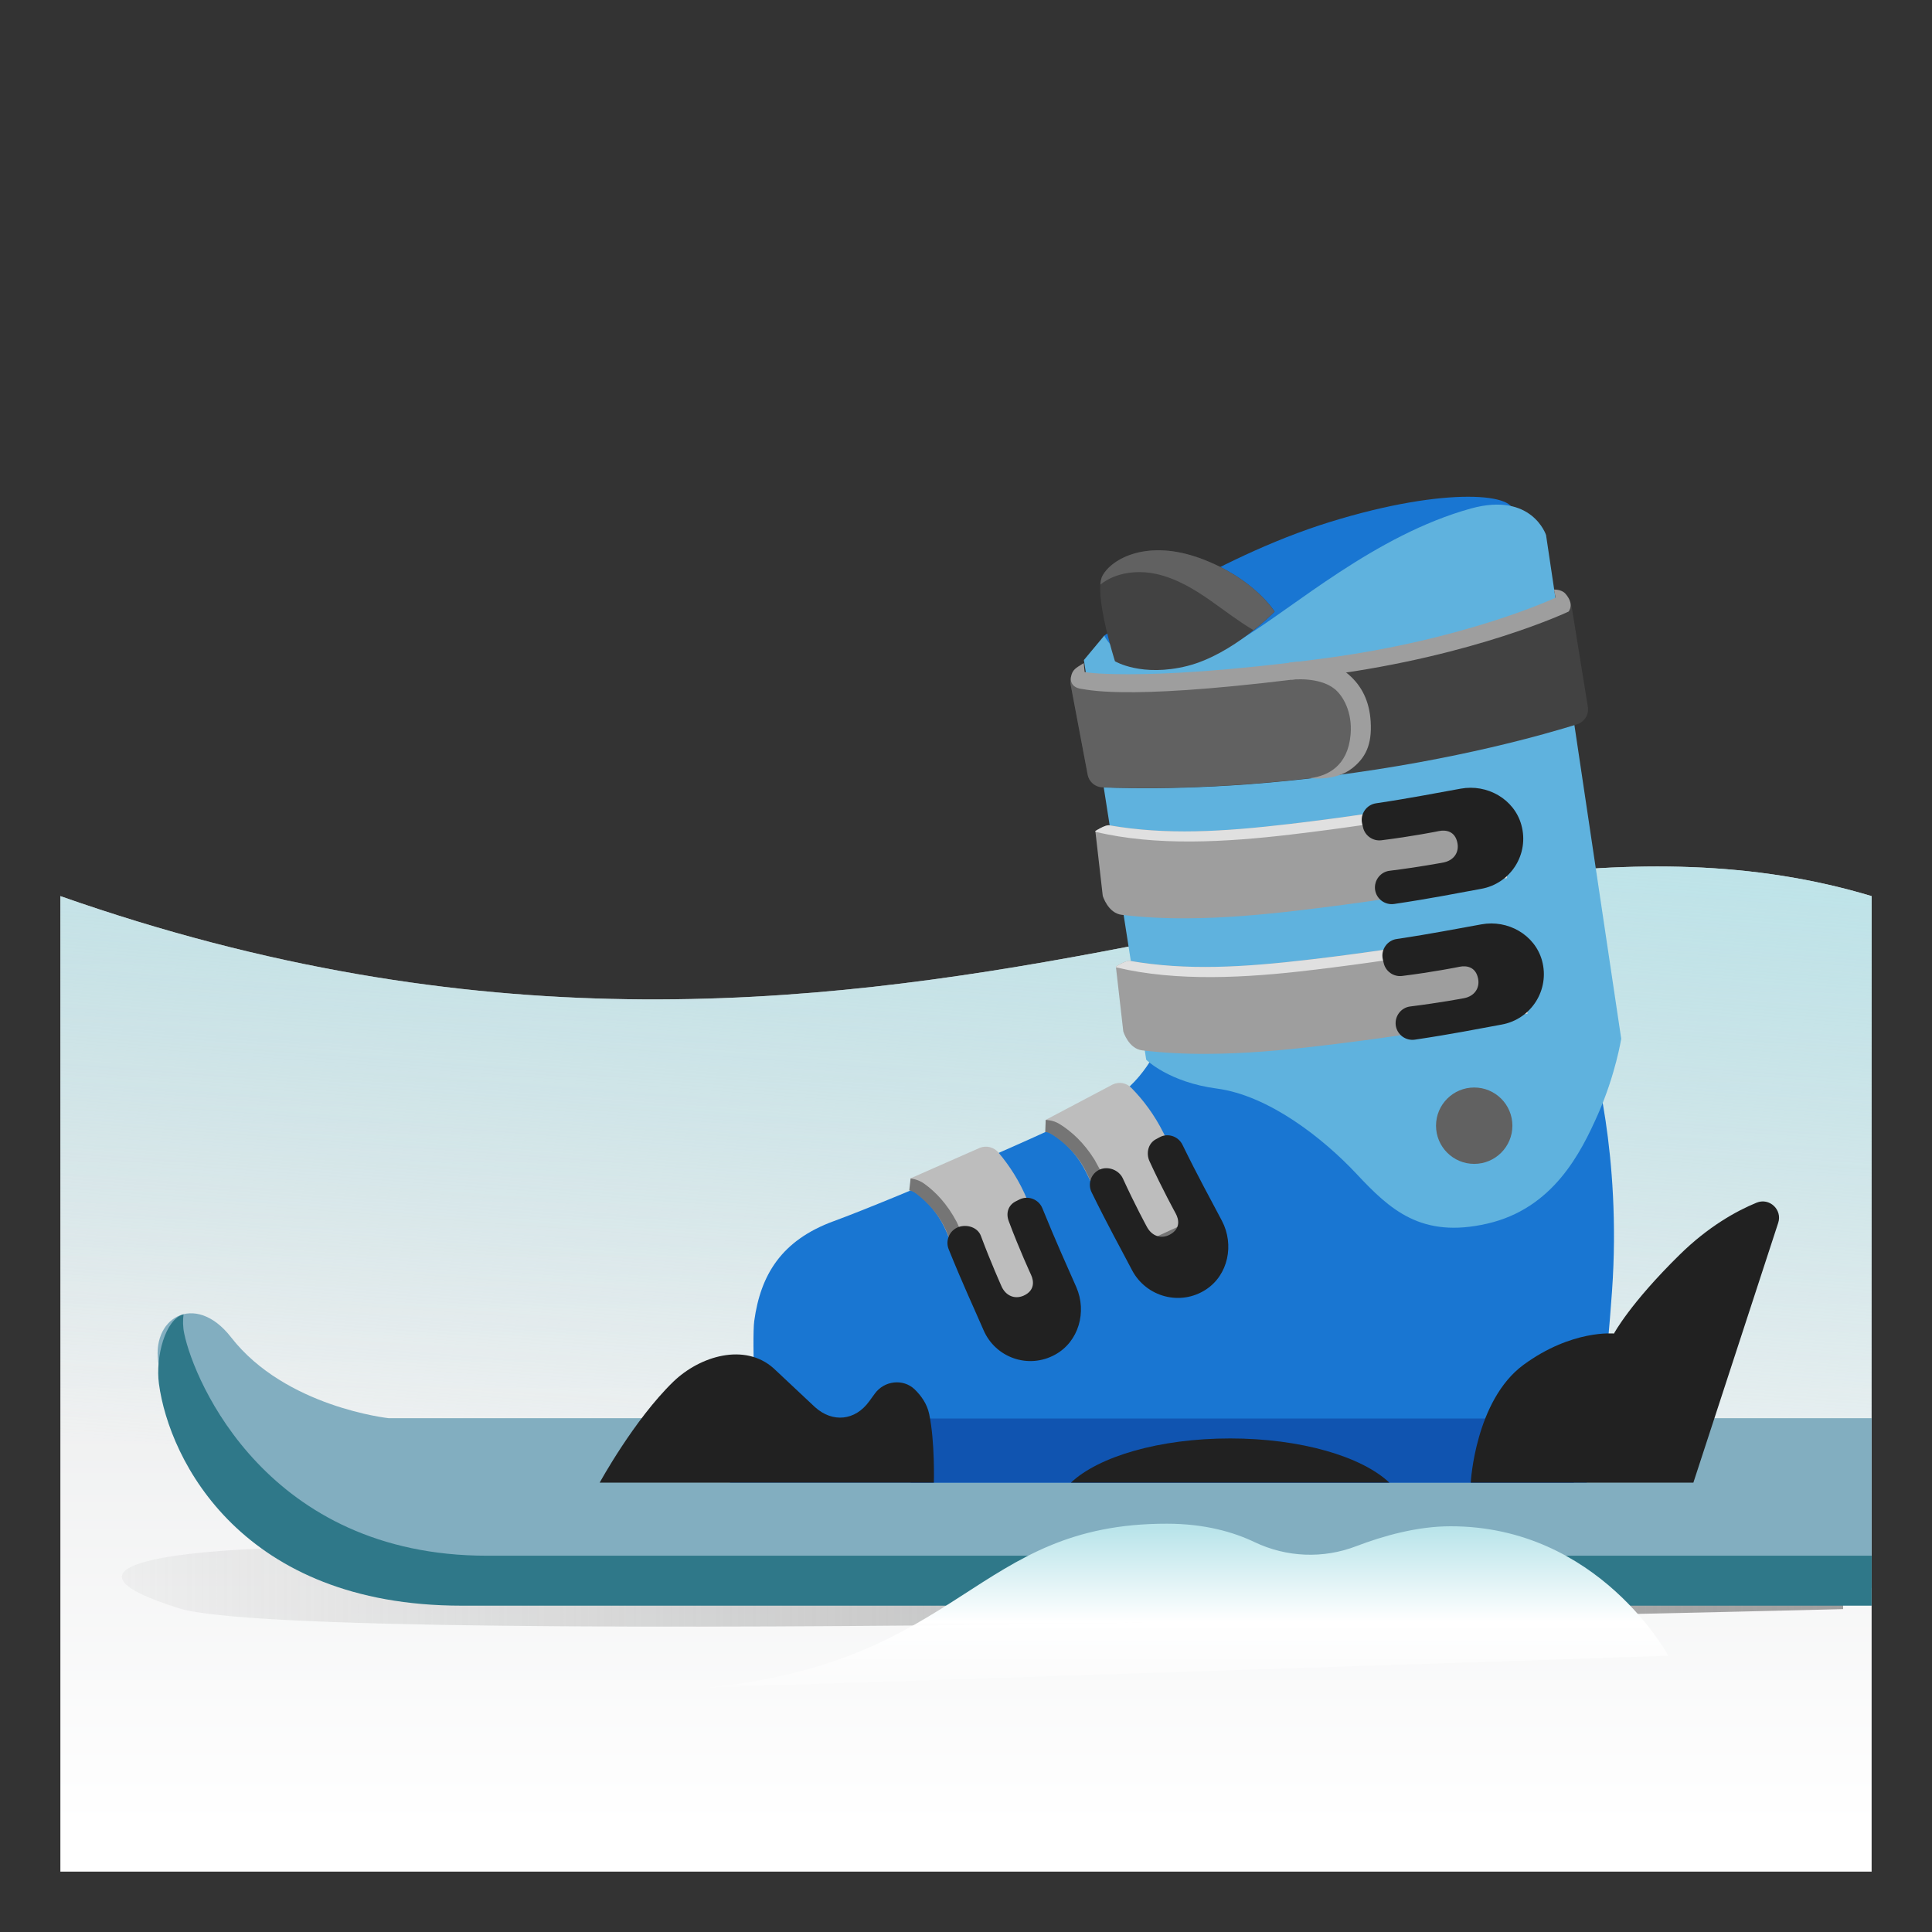 <?xml version="1.0" encoding="utf-8"?>
<!-- Generator: Adobe Illustrator 25.2.3, SVG Export Plug-In . SVG Version: 6.00 Build 0)  -->
<svg version="1.1" id="Layer_3" xmlns="http://www.w3.org/2000/svg" xmlns:xlink="http://www.w3.org/1999/xlink" x="0px" y="0px"
	 viewBox="0 0 128 128" style="enable-background:new 0 0 128 128;" xml:space="preserve">
<rect x="0" y="0" width="128" height="128" fill="#333333" stroke="none"/>
<g>
	<linearGradient id="SVGID_1_" gradientUnits="userSpaceOnUse" x1="64" y1="120.975" x2="64" y2="62.967">
		<stop  offset="0" style="stop-color:#FFFFFF"/>
		<stop  offset="1" style="stop-color:#DEE0E1"/>
	</linearGradient>
	<path style="fill:url(#SVGID_1_);" d="M124,124H4V59.37c55.03,19.34,88.6-9.45,120,0V124z"/>
	<linearGradient id="SVGID_2_" gradientUnits="userSpaceOnUse" x1="63.112" y1="103.674" x2="67.356" y2="46.384">
		<stop  offset="0.071" style="stop-color:#B9E4EA;stop-opacity:0"/>
		<stop  offset="1" style="stop-color:#B9E4EA"/>
	</linearGradient>
	<path style="fill:url(#SVGID_2_);" d="M124,124H4V59.37c55.03,19.34,88.6-9.45,120,0V124z"/>
	<linearGradient id="SVGID_3_" gradientUnits="userSpaceOnUse" x1="122.101" y1="104.452" x2="-3.627" y2="104.452">
		<stop  offset="0" style="stop-color:#FFFFFF;stop-opacity:0"/>
		<stop  offset="0" style="stop-color:#9E9E9E"/>
		<stop  offset="0.855" style="stop-color:#9E9E9E;stop-opacity:0.145"/>
		<stop  offset="1" style="stop-color:#9E9E9E;stop-opacity:0"/>
	</linearGradient>
	<path style="fill:url(#SVGID_3_);" d="M124,106.56c0,0-103.43,2.72-112.12,0c-8.69-2.72-1.08-3.92,8.69-4.05S124,101.13,124,101.13
		V106.56z"/>
	<g>
		<path style="fill:#1976D2;" d="M73.16,42.11c0,0,7.13-5.11,14.96-7.53s12.55-1.84,12.08-0.57c-0.47,1.26-20.1,13.6-20.56,13.69
			s-6.52,0.14-6.47,0C73.2,47.56,73.16,42.11,73.16,42.11z"/>
		<g>
			<path style="fill:#82AEC0;" d="M25.76,93.96c0,0-6.85-0.73-10.45-5.36c-2.41-3.1-5.43-1.24-4.78,1.9
				c0.65,3.15,5.51,14.7,20.05,14.7c13.83,0,86.31,0,93.42,0V93.96H25.76z"/>
			<path style="fill:#2F7889;" d="M32.26,103.07c-14.54,0-19.4-11.56-20.05-14.7c-0.1-0.46-0.1-0.89-0.05-1.29
				c-1.2,0.3-1.87,2.81-1.63,4.6c0.69,5.09,5.51,14.7,20.05,14.7c13.83,0,86.31,0,93.42,0v-3.31
				C111.01,103.07,45.35,103.07,32.26,103.07z"/>
		</g>
		<path style="fill:#1976D2;" d="M105.46,69.8c0,0,1.99,6.61,1.34,15.75c-0.7,9.85-1.68,12.68-1.68,12.68H48.36l1.72-3.21
			c0,0-0.27-6.36-0.11-7.5c0.42-3.06,1.8-5.35,5.28-6.62c3.72-1.36,16.91-6.95,18.92-8.37c2-1.42,2.9-3.92,2.9-3.92L105.46,69.8z"/>
		<g>
			<path style="fill:#BDBDBD;" d="M74.97,83.91c-0.02-0.03-1.53-3.29-3.03-6.28c-1-2-2.52-2.64-2.54-2.65l-0.13-0.78l4.45-2.35
				c0.42-0.2,0.92-0.11,1.24,0.23c0.77,0.78,1.52,1.77,2.13,2.99c1.53,3.06,3.03,6.29,3.1,6.43L74.97,83.91z"/>
		</g>
		<path style="fill:#757575;" d="M75.56,82.42l-3.04-5.58c-0.7-1.12-1.51-1.87-2.32-2.37c-0.45-0.28-0.92-0.27-0.92-0.27l-0.03,0.8
			c0.25,0,0.58,0.25,0.58,0.25c0.64,0.43,1.53,1.18,2.13,2.39c1.49,2.99,3.01,6.25,3.03,6.28l5.22-2.43c-0.02-0.04-0.19-0.42-0.47-1
			L75.56,82.42z"/>
		<path style="fill:#212121;" d="M79.89,85.44c1.49-0.97,1.89-2.98,1.07-4.55c-0.77-1.47-1.55-2.86-2.62-5.05
			c-0.28-0.57-0.99-0.8-1.54-0.48l-0.24,0.13c-0.5,0.28-0.64,0.93-0.4,1.45c0.85,1.85,1.72,3.43,1.73,3.45
			c0.22,0.4,0.34,1.02-0.39,1.41c-0.57,0.3-1.17,0.1-1.5-0.49c-0.05-0.09-0.8-1.47-1.61-3.24c-0.26-0.56-0.98-0.83-1.54-0.58l0,0
			c-0.57,0.26-0.8,0.94-0.53,1.5c1.11,2.26,1.89,3.65,2.69,5.18C75.95,85.93,78.2,86.54,79.89,85.44z"/>
		<g>
			<path style="fill:#BDBDBD;" d="M65.31,88.17c-0.01-0.03-1.29-3.39-2.57-6.48c-0.85-2.06-2.32-2.82-2.34-2.83l-0.08-0.79
				l4.61-2.03c0.43-0.16,0.92-0.04,1.22,0.32c0.71,0.84,1.39,1.87,1.91,3.13c1.31,3.17,2.57,6.49,2.63,6.63L65.31,88.17z"/>
		</g>
		<path style="fill:#757575;" d="M66.01,86.73l-2.63-5.78c-0.62-1.17-1.37-1.97-2.15-2.53c-0.43-0.31-0.9-0.34-0.9-0.34l-0.09,0.79
			c0.25,0.02,0.56,0.29,0.56,0.29c0.61,0.48,1.44,1.29,1.95,2.53c1.27,3.09,2.55,6.45,2.57,6.48l5.38-2.05
			c-0.02-0.05-0.16-0.43-0.39-1.03L66.01,86.73z"/>
		<path style="fill:#212121;" d="M69.92,89.74c1.55-0.86,2.1-2.83,1.39-4.46c-0.67-1.52-1.33-2.97-2.25-5.23
			c-0.24-0.59-0.93-0.86-1.5-0.59l-0.24,0.12c-0.52,0.25-0.69,0.78-0.49,1.32c0.71,1.9,1.47,3.54,1.48,3.56
			c0.19,0.41,0.26,1.04-0.49,1.38c-0.59,0.26-1.18,0.01-1.46-0.6c-0.04-0.1-0.69-1.53-1.37-3.35c-0.21-0.58-0.93-0.8-1.5-0.59v0
			c-0.58,0.22-0.87,0.88-0.64,1.46c0.94,2.33,1.62,3.77,2.31,5.36C65.95,89.96,68.15,90.73,69.92,89.74z"/>
		<rect x="60.33" y="93.98" style="opacity:0.7;fill:#0D47A1;" width="43.94" height="4.25"/>
		<path style="fill:#212121;" d="M97.44,98.23c0,0,0.29-5.45,3.5-7.81c3.21-2.35,5.99-2.07,5.99-2.07s1.05-1.98,4.35-5.22
			c1.9-1.87,3.76-2.9,5.1-3.45c0.85-0.35,1.72,0.47,1.43,1.34l-5.62,17.21H97.44z"/>
		<path style="fill:#212121;" d="M39.73,98.23c0,0,2.28-4.17,4.88-6.69c1.76-1.7,4.73-2.6,6.65-0.88L54,93.23
			c1.17,1.05,2.66,0.89,3.58-0.38l0.38-0.52c0.62-0.86,1.88-1.01,2.64-0.28c0.43,0.42,0.82,0.96,0.96,1.63
			c0.39,1.85,0.31,4.55,0.31,4.55H39.73z"/>
		<path style="fill:#212121;" d="M92.05,98.23c-1.83-1.73-5.86-2.93-10.55-2.93s-8.72,1.2-10.55,2.93H92.05z"/>
		<path style="fill:#5FB2DE;" d="M73.16,42.11l-1.35,1.62l4.13,26.48c0,0,1.49,1.49,4.68,1.91c3.44,0.46,7.04,3.29,9.26,5.66
			c2.22,2.37,4.29,4.29,8.65,3.29c4.36-1,6.2-4.67,7.35-7.27s1.53-4.98,1.53-4.98l-4.98-33.37c0,0-0.93-2.88-4.98-1.76
			c-6.35,1.76-11.76,6.58-15.18,8.63C75.24,46.54,73.16,42.11,73.16,42.11z"/>
		<path style="fill:#9E9E9E;" d="M78.64,60.84c-1.46,0.01-2.89-0.06-4.32-0.23c-0.92-0.11-1.26-1.26-1.26-1.26l-0.49-4.29
			c0,0,0.66-0.43,0.93-0.38c3.77,0.65,7.44,0.45,12.03-0.1c7.44-0.88,13.11-2.04,13.16-2.05l1.16,5.64
			c-0.24,0.05-5.94,1.22-13.65,2.13C83.52,60.62,81.04,60.83,78.64,60.84z"/>
		<path style="fill:#E0E0E0;" d="M85.53,55.29c7.44-0.88,13.11-2.04,13.16-2.05l1.02,4.96c0.07-0.01,0.12-0.02,0.14-0.03l-1.16-5.64
			c-0.06,0.01-5.72,1.17-13.16,2.05c-4.59,0.54-8.26,0.75-12.03,0.1c-0.26-0.05-0.93,0.38-0.93,0.38l0.01,0.05
			C76.59,56.07,81.21,55.8,85.53,55.29z"/>
		<path style="fill:#424242;" d="M73.87,43.81c0,0-1.44-4.52-0.83-5.66C73.65,37,76.03,35.7,79.55,37c3.52,1.3,4.9,3.52,4.9,3.52
			s-2.75,2.83-5.78,3.6C75.64,44.88,73.87,43.81,73.87,43.81z"/>
		<path style="fill:#424242;" d="M70.95,45.4c0,0-0.07-0.28,0.01-0.54c0,0,5.66,0.98,16.55-0.46c7.79-1.03,14.42-3.77,16.53-4.51
			l0.12,0.51l1.04,6.43c0.08,0.51-0.22,1-0.72,1.16c-2.04,0.63-7.88,2.34-16.25,3.41c-7.79,1-13.25,0.83-15.18,0.77
			c-0.49-0.01-0.89-0.36-0.99-0.84L70.95,45.4z"/>
		<path style="fill:#616161;" d="M88.89,51.3c0.58-0.71,1.05-1.83,1.03-3.59c-0.01-1.66-0.94-2.7-2.09-3.36
			c-0.11,0.02-0.22,0.03-0.33,0.05c-10.89,1.45-16.55,0.46-16.55,0.46c-0.07,0.26-0.01,0.54-0.01,0.54l1.12,5.92
			c0.09,0.48,0.5,0.83,0.99,0.84c1.93,0.05,7.39,0.23,15.18-0.78C88.46,51.36,88.67,51.33,88.89,51.3z"/>
		<path style="fill:#9E9E9E;" d="M71.64,45.64c0.65,0.09,3.46,0.8,16.32-0.91c9.82-1.3,15.96-4.21,15.96-4.21s0.43-0.48-0.22-1.2
			c-0.26-0.28-0.74-0.26-0.74-0.26l0.1,0.54c-0.11,0.05-5.97,2.78-15.34,4.02c-6.52,0.87-10.63,1.05-12.93,1.05
			c-2.33,0-2.93-0.15-2.93-0.15l-0.06-0.59c-0.34,0.24-0.68,0.34-0.81,0.77C70.86,45.11,71,45.55,71.64,45.64z"/>
		<g>
			<path style="fill:#9E9E9E;" d="M86.81,51.55c1.16-0.14,2.49-0.8,2.67-2.88c0.13-1.53-0.52-2.58-1.04-3.01
				c-1.03-0.85-2.86-0.63-2.87-0.63l-0.16-1.13c0.1-0.01,2.53-0.42,3.94,0.79c0.87,0.75,1.38,1.77,1.46,3.11
				c0.1,1.56-0.36,2.41-1.2,3.08C88.48,51.79,86.81,51.55,86.81,51.55z"/>
		</g>
		<path style="fill:#212121;" d="M100.79,54.64c-0.48-1.71-2.27-2.71-4.01-2.39c-1.64,0.29-3.2,0.61-5.61,0.97
			c-0.63,0.09-1.06,0.7-0.93,1.32l0.06,0.26c0.12,0.56,0.65,0.94,1.22,0.87c2.02-0.25,3.78-0.6,3.81-0.61
			c0.45-0.09,1.08-0.01,1.23,0.8c0.12,0.63-0.26,1.15-0.92,1.28c-0.1,0.02-1.64,0.31-3.57,0.55c-0.61,0.07-1.04,0.63-0.97,1.24l0,0
			c0.08,0.62,0.65,1.05,1.27,0.96c2.48-0.37,4.05-0.69,5.75-1C100.08,58.55,101.34,56.59,100.79,54.64z"/>
		<path style="fill:#9E9E9E;" d="M80,69.82c-1.46,0.01-2.89-0.06-4.32-0.23c-0.92-0.11-1.26-1.26-1.26-1.26l-0.49-4.29
			c0,0,0.66-0.43,0.93-0.38c3.77,0.65,7.44,0.45,12.03-0.1c7.44-0.88,13.11-2.04,13.16-2.05l1.16,5.64
			c-0.24,0.05-5.94,1.22-13.65,2.13C84.89,69.6,82.41,69.81,80,69.82z"/>
		<path style="fill:#E0E0E0;" d="M86.89,64.27c7.44-0.88,13.11-2.04,13.16-2.05l1.02,4.96c0.07-0.01,0.12-0.02,0.14-0.03l-1.16-5.64
			c-0.06,0.01-5.72,1.17-13.16,2.05c-4.59,0.54-8.26,0.75-12.03,0.1c-0.26-0.05-0.93,0.38-0.93,0.38l0.01,0.05
			C77.96,65.05,82.58,64.79,86.89,64.27z"/>
		<path style="fill:#212121;" d="M102.16,63.63c-0.48-1.71-2.27-2.71-4.01-2.39c-1.64,0.29-3.2,0.61-5.61,0.97
			c-0.63,0.09-1.06,0.7-0.93,1.32l0.06,0.26c0.12,0.56,0.65,0.94,1.22,0.87c2.02-0.25,3.78-0.6,3.81-0.61
			c0.45-0.09,1.08-0.01,1.23,0.8c0.12,0.63-0.26,1.15-0.92,1.28c-0.1,0.02-1.64,0.31-3.57,0.55c-0.61,0.07-1.04,0.63-0.97,1.24l0,0
			c0.08,0.62,0.65,1.05,1.27,0.96c2.48-0.37,4.05-0.69,5.75-1C101.44,67.53,102.7,65.58,102.16,63.63z"/>
		<circle style="fill:#616161;" cx="97.67" cy="74.58" r="2.53"/>
		<path style="fill:#616161;" d="M79.55,37c-3.52-1.3-5.89,0-6.51,1.15c-0.08,0.15-0.12,0.35-0.14,0.58
			c1.02-0.81,2.45-0.98,3.72-0.7c1.32,0.29,2.51,1.01,3.61,1.78c0.93,0.66,1.84,1.36,2.82,1.94c0.86-0.68,1.39-1.23,1.39-1.23
			S83.07,38.3,79.55,37z"/>
	</g>
	<linearGradient id="SVGID_4_" gradientUnits="userSpaceOnUse" x1="78.667" y1="113.422" x2="78.667" y2="101.252">
		<stop  offset="0" style="stop-color:#FFFFFF;stop-opacity:0"/>
		<stop  offset="0.491" style="stop-color:#FFFFFF"/>
		<stop  offset="1" style="stop-color:#B9E4EA"/>
	</linearGradient>
	<path style="fill:url(#SVGID_4_);" d="M46.79,111.81c17.11-1.67,17.73-10.88,30.53-10.86c2.51,0,4.42,0.56,5.8,1.22
		c2.12,1.01,4.54,1.11,6.73,0.27c1.81-0.69,4.04-1.32,6.25-1.32c9.83-0.01,14.43,8.58,14.43,8.58"/>
</g>
</svg>
